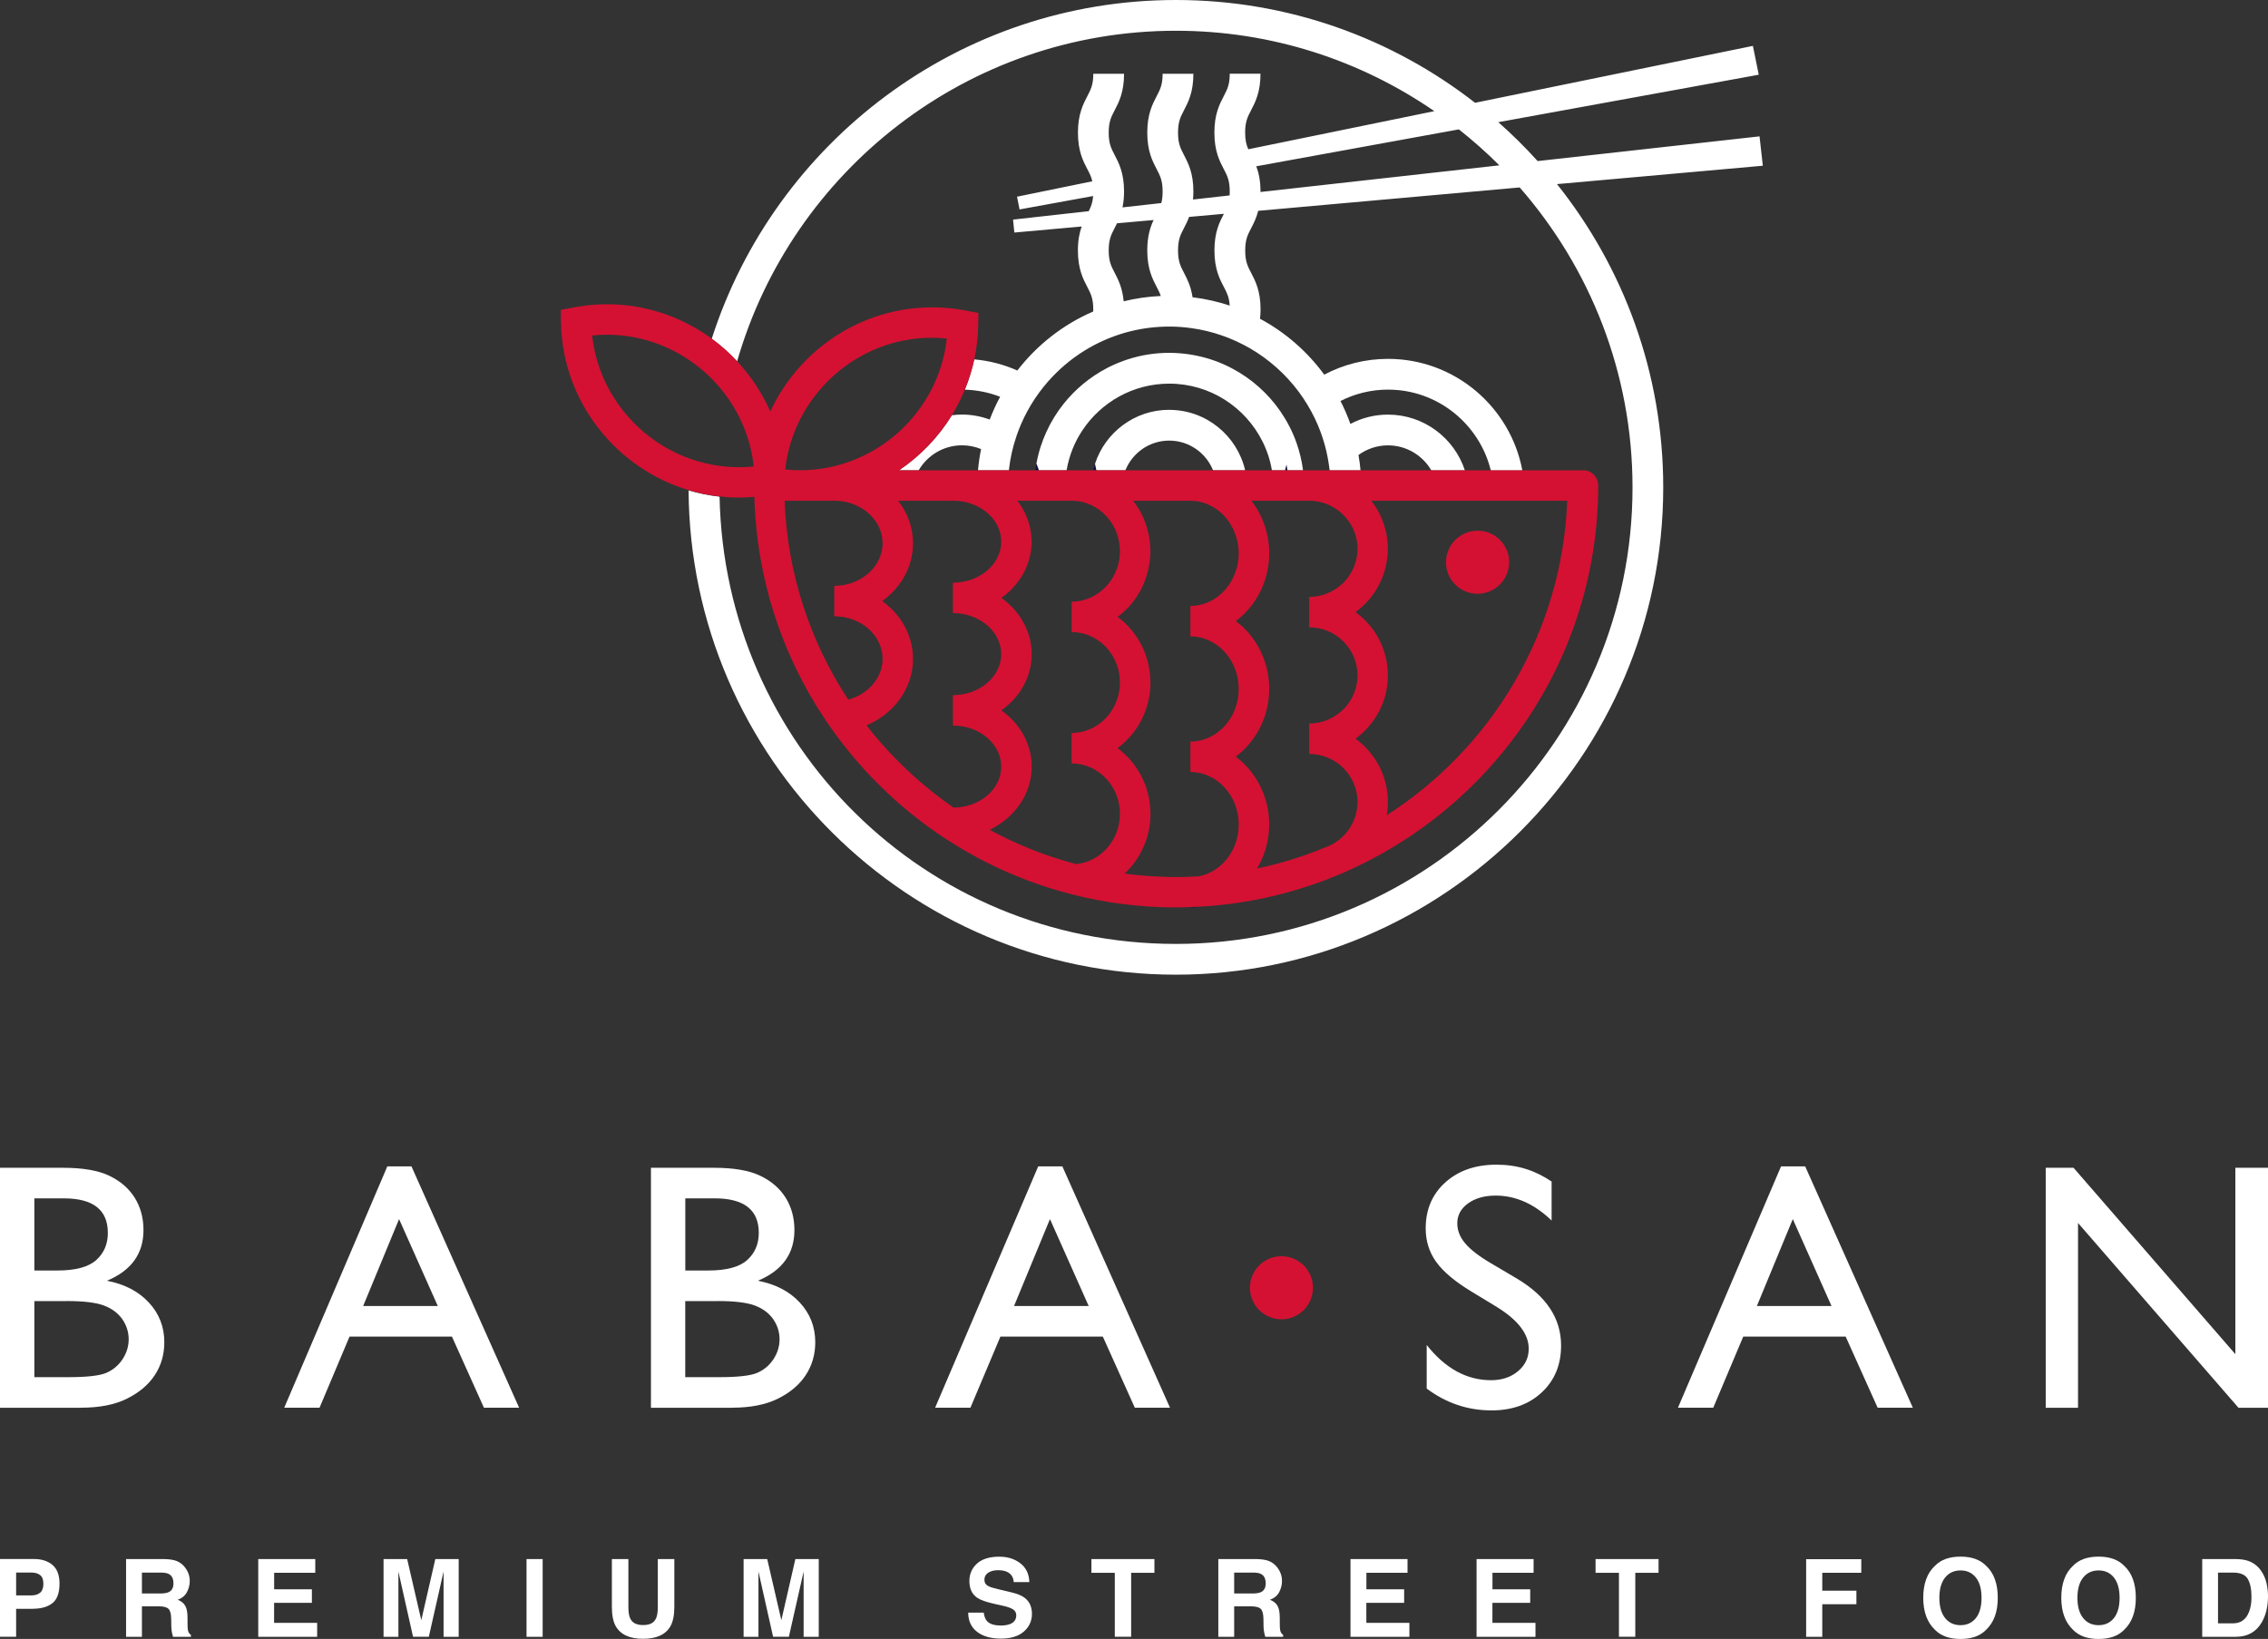 <?xml version="1.0" encoding="UTF-8"?>
<svg id="Layer_2" data-name="Layer 2" xmlns="http://www.w3.org/2000/svg" viewBox="0 0 409.25 295.8">
  <rect x="0" y="0" width="409.25" height="295.8" fill="#333333" stroke="none"/>
  <defs>
    <style>
      .cls-1 {
        fill: none;
      }

      .cls-1, .cls-2, .cls-3, .cls-4 {
        stroke-width: 0px;
      }

      .cls-2 {
        fill: #0f0f42;
      }

      .cls-3 {
        fill: #d41132;
      }

      .cls-4 {
        fill: #fff;
      }
    </style>
  </defs>
  <g id="Layer_1-2" data-name="Layer 1">
    <g>
      <g>
        <path class="cls-4" d="m5.89,290.36h-2.98v5.04H0v-14.03h6.11c1.41,0,2.53.36,3.37,1.08.84.72,1.26,1.84,1.26,3.36,0,1.66-.42,2.83-1.26,3.51s-2.03,1.03-3.59,1.03Zm1.37-2.92c.38-.34.57-.87.57-1.6s-.19-1.25-.58-1.56c-.38-.31-.92-.47-1.61-.47h-2.73v4.13h2.73c.69,0,1.23-.17,1.62-.51Z"/>
        <path class="cls-4" d="m28.64,289.91h-3.03v5.5h-2.86v-14.03h6.88c.98.02,1.74.14,2.27.36.53.22.98.55,1.35.98.3.36.55.75.72,1.18.18.43.27.92.27,1.48,0,.67-.17,1.32-.51,1.97-.34.64-.89,1.1-1.67,1.37.65.26,1.11.63,1.38,1.11.27.48.4,1.21.4,2.19v.94c0,.64.03,1.08.08,1.3.08.36.25.63.53.8v.35h-3.23c-.09-.31-.15-.56-.19-.75-.08-.39-.12-.8-.12-1.21l-.02-1.3c-.01-.89-.18-1.49-.49-1.79s-.9-.45-1.76-.45Zm1.78-2.55c.58-.27.88-.79.88-1.58,0-.85-.28-1.42-.85-1.71-.32-.17-.79-.25-1.43-.25h-3.41v3.77h3.32c.66,0,1.16-.08,1.48-.23Z"/>
        <path class="cls-4" d="m56.27,289.28h-6.81v3.61h7.77v2.52h-10.63v-14.03h10.29v2.48h-7.42v2.98h6.81v2.44Z"/>
        <path class="cls-4" d="m71.94,295.41h-2.73v-14.03h4.26l2.55,11.03,2.53-11.03h4.22v14.03h-2.73v-9.49c0-.27,0-.66,0-1.15,0-.49,0-.87,0-1.14l-2.66,11.77h-2.85l-2.64-11.77c0,.27,0,.65,0,1.14,0,.49,0,.87,0,1.15v9.49Z"/>
        <path class="cls-4" d="m95.01,281.38h2.91v14.03h-2.91v-14.03Z"/>
        <path class="cls-4" d="m118.7,290v-8.62h2.98v8.62c0,1.49-.23,2.65-.69,3.48-.86,1.52-2.51,2.29-4.94,2.29s-4.08-.76-4.95-2.29c-.46-.83-.69-1.99-.69-3.48v-8.62h2.98v8.62c0,.97.11,1.67.34,2.11.36.79,1.13,1.18,2.32,1.18s1.96-.39,2.31-1.18c.23-.44.34-1.15.34-2.11Z"/>
        <path class="cls-4" d="m136.91,295.41h-2.73v-14.03h4.26l2.55,11.03,2.53-11.03h4.22v14.03h-2.73v-9.49c0-.27,0-.66,0-1.15,0-.49,0-.87,0-1.14l-2.66,11.77h-2.85l-2.64-11.77c0,.27,0,.65,0,1.14,0,.49,0,.87,0,1.15v9.49Z"/>
        <path class="cls-4" d="m180.46,293.38c.69,0,1.25-.08,1.69-.23.82-.29,1.23-.83,1.23-1.63,0-.46-.2-.82-.61-1.08-.41-.25-1.04-.47-1.91-.66l-1.49-.33c-1.46-.33-2.47-.69-3.03-1.08-.95-.65-1.42-1.66-1.42-3.04,0-1.26.46-2.3,1.37-3.13.91-.83,2.26-1.25,4.03-1.25,1.48,0,2.74.39,3.78,1.18s1.59,1.92,1.64,3.41h-2.82c-.05-.84-.42-1.44-1.1-1.8-.46-.24-1.02-.35-1.7-.35-.76,0-1.36.15-1.81.46-.45.3-.68.73-.68,1.27,0,.5.22.88.67,1.12.28.17.89.36,1.83.58l2.42.58c1.06.25,1.86.59,2.4,1.02.84.66,1.26,1.61,1.26,2.86s-.49,2.35-1.47,3.19c-.98.85-2.37,1.27-4.15,1.27s-3.26-.42-4.31-1.25c-1.05-.83-1.57-1.98-1.57-3.44h2.8c.09.64.26,1.12.52,1.44.47.58,1.29.87,2.44.87Z"/>
        <path class="cls-4" d="m208.31,281.38v2.48h-4.2v11.54h-2.95v-11.54h-4.22v-2.48h11.36Z"/>
        <path class="cls-4" d="m225.73,289.91h-3.03v5.5h-2.86v-14.03h6.88c.98.02,1.74.14,2.27.36.53.22.98.55,1.35.98.3.36.55.75.72,1.18.18.43.27.92.27,1.48,0,.67-.17,1.32-.51,1.97-.34.64-.89,1.1-1.67,1.37.65.26,1.11.63,1.38,1.11.27.48.4,1.21.4,2.19v.94c0,.64.03,1.08.08,1.3.08.36.25.63.53.8v.35h-3.23c-.09-.31-.15-.56-.19-.75-.08-.39-.12-.8-.12-1.21l-.02-1.3c-.01-.89-.18-1.49-.49-1.79s-.9-.45-1.76-.45Zm1.78-2.55c.58-.27.88-.79.88-1.58,0-.85-.28-1.42-.85-1.71-.32-.17-.79-.25-1.43-.25h-3.41v3.77h3.32c.66,0,1.16-.08,1.48-.23Z"/>
        <path class="cls-4" d="m253.36,289.28h-6.81v3.61h7.77v2.52h-10.63v-14.03h10.29v2.48h-7.42v2.98h6.81v2.44Z"/>
        <path class="cls-4" d="m276.11,289.28h-6.81v3.61h7.77v2.52h-10.63v-14.03h10.29v2.48h-7.42v2.98h6.81v2.44Z"/>
        <path class="cls-4" d="m299.28,281.38v2.48h-4.2v11.54h-2.95v-11.54h-4.22v-2.48h11.36Z"/>
        <path class="cls-4" d="m335.85,283.86h-7.03v3.23h6.16v2.44h-6.16v5.88h-2.91v-14.01h9.95v2.47Z"/>
        <path class="cls-4" d="m353.77,295.8c-2,0-3.54-.55-4.6-1.64-1.42-1.34-2.13-3.27-2.13-5.79s.71-4.5,2.13-5.79c1.06-1.09,2.59-1.64,4.6-1.64s3.54.55,4.6,1.64c1.41,1.29,2.12,3.22,2.12,5.79s-.71,4.45-2.12,5.79c-1.06,1.09-2.59,1.64-4.6,1.64Zm2.77-3.77c.68-.86,1.02-2.08,1.02-3.66s-.34-2.79-1.02-3.65c-.68-.86-1.6-1.29-2.77-1.29s-2.09.43-2.78,1.28c-.69.86-1.04,2.07-1.04,3.66s.35,2.8,1.04,3.66c.69.86,1.62,1.28,2.78,1.28s2.08-.43,2.77-1.28Z"/>
        <path class="cls-4" d="m378.68,295.8c-2,0-3.54-.55-4.6-1.64-1.42-1.34-2.13-3.27-2.13-5.79s.71-4.5,2.13-5.79c1.06-1.09,2.59-1.64,4.6-1.64s3.54.55,4.6,1.64c1.41,1.29,2.12,3.22,2.12,5.79s-.71,4.45-2.12,5.79c-1.06,1.09-2.59,1.64-4.6,1.64Zm2.77-3.77c.68-.86,1.02-2.08,1.02-3.66s-.34-2.79-1.02-3.65c-.68-.86-1.6-1.29-2.77-1.29s-2.09.43-2.78,1.28c-.69.86-1.04,2.07-1.04,3.66s.35,2.8,1.04,3.66c.69.86,1.62,1.28,2.78,1.28s2.08-.43,2.77-1.28Z"/>
        <path class="cls-4" d="m403.42,295.41h-6.04v-14.03h6.04c.87.01,1.59.11,2.17.3.98.32,1.78.92,2.39,1.78.49.7.82,1.45,1,2.27s.27,1.59.27,2.32c0,1.87-.37,3.44-1.12,4.74-1.01,1.74-2.58,2.62-4.7,2.62Zm2.18-10.45c-.45-.76-1.34-1.14-2.67-1.14h-2.7v9.16h2.7c1.38,0,2.35-.68,2.89-2.05.3-.75.45-1.64.45-2.67,0-1.43-.22-2.53-.67-3.29Z"/>
      </g>
      <g>
        <g>
          <path class="cls-4" d="m14.66,254.07H0v-43.31h11.35c3.58,0,6.37.48,8.37,1.44,2,.96,3.53,2.28,4.59,3.97,1.05,1.68,1.58,3.63,1.58,5.84,0,4.26-2.2,7.31-6.6,9.14,3.16.6,5.68,1.9,7.55,3.91,1.87,2,2.81,4.4,2.81,7.19,0,2.21-.57,4.18-1.71,5.92-1.14,1.74-2.81,3.15-5.01,4.25s-4.96,1.64-8.26,1.64Zm-3.13-37.79h-5.33v13.02h4.12c3.31,0,5.66-.63,7.05-1.89,1.4-1.26,2.09-2.89,2.09-4.9,0-4.15-2.65-6.23-7.94-6.23Zm.47,18.54h-5.8v13.73h6.11c3.39,0,5.69-.26,6.9-.79,1.21-.53,2.18-1.35,2.91-2.46.73-1.12,1.1-2.31,1.1-3.6s-.39-2.53-1.16-3.63c-.78-1.09-1.88-1.91-3.3-2.45-1.43-.54-3.68-.81-6.76-.81Z"/>
          <path class="cls-4" d="m69.89,210.51h4.36l19.42,43.55h-6.35l-5.77-12.83h-18.48l-5.41,12.83h-6.37l18.6-43.55Zm9.11,25.2l-6.99-15.69-6.48,15.69h13.47Z"/>
          <path class="cls-4" d="m132.12,254.07h-14.66v-43.31h11.35c3.58,0,6.37.48,8.37,1.44,2,.96,3.53,2.28,4.59,3.97,1.05,1.68,1.58,3.63,1.58,5.84,0,4.26-2.2,7.31-6.6,9.14,3.16.6,5.68,1.9,7.55,3.91,1.87,2,2.81,4.4,2.81,7.19,0,2.21-.57,4.18-1.71,5.92-1.14,1.74-2.8,3.15-5.01,4.25s-4.96,1.64-8.26,1.64Zm-3.13-37.79h-5.33v13.02h4.12c3.31,0,5.66-.63,7.05-1.89,1.39-1.26,2.09-2.89,2.09-4.9,0-4.15-2.65-6.23-7.94-6.23Zm.46,18.54h-5.8v13.73h6.11c3.39,0,5.69-.26,6.9-.79,1.21-.53,2.18-1.35,2.91-2.46.73-1.12,1.1-2.31,1.1-3.6s-.39-2.53-1.16-3.63c-.77-1.09-1.88-1.91-3.3-2.45-1.43-.54-3.68-.81-6.76-.81Z"/>
          <path class="cls-4" d="m187.34,210.51h4.36l19.42,43.55h-6.35l-5.77-12.83h-18.48l-5.41,12.83h-6.37l18.6-43.55Zm9.11,25.2l-6.99-15.69-6.48,15.69h13.47Z"/>
          <path class="cls-4" d="m270.16,235.92l-4.71-2.86c-2.96-1.8-5.06-3.58-6.31-5.33s-1.88-3.76-1.88-6.03c0-3.41,1.18-6.18,3.55-8.31,2.37-2.13,5.44-3.19,9.22-3.19s6.93,1.01,9.95,3.04v7.04c-3.12-3-6.48-4.5-10.08-4.5-2.03,0-3.69.47-4.99,1.4-1.3.94-1.95,2.14-1.95,3.6,0,1.3.48,2.51,1.44,3.64.96,1.13,2.5,2.32,4.63,3.57l4.74,2.8c5.28,3.16,7.92,7.17,7.92,12.05,0,3.47-1.16,6.29-3.49,8.46-2.32,2.17-5.35,3.25-9.07,3.25-4.28,0-8.17-1.31-11.69-3.94v-7.87c3.35,4.24,7.22,6.36,11.62,6.36,1.94,0,3.56-.54,4.85-1.62,1.29-1.08,1.94-2.43,1.94-4.06,0-2.64-1.9-5.14-5.7-7.5Z"/>
          <path class="cls-4" d="m321.38,210.51h4.36l19.42,43.55h-6.35l-5.77-12.83h-18.48l-5.41,12.83h-6.37l18.6-43.55Zm9.11,25.2l-6.99-15.69-6.48,15.69h13.47Z"/>
          <path class="cls-4" d="m403.36,210.76h5.89v43.31h-5.33l-28.95-33.35v33.35h-5.83v-43.31h5.02l29.2,33.64v-33.64Z"/>
        </g>
        <path class="cls-3" d="m231.23,226.72c-3.14,0-5.69,2.55-5.69,5.69s2.55,5.7,5.69,5.7,5.69-2.55,5.69-5.7-2.55-5.69-5.69-5.69Z"/>
      </g>
      <g>
        <path class="cls-1" d="m171.96,84.86c.09,0,.19.01.28.01h4.22c.12-1.3.3-2.58.56-3.84-1.06-.44-2.22-.68-3.44-.68-3.34,0-6.26,1.82-7.83,4.52h6.2Z"/>
        <path class="cls-2" d="m187.47,84.88c-.13-.41-.28-.81-.45-1.21-.07.4-.14.8-.19,1.21h.64Z"/>
        <path class="cls-2" d="m232.31,84.88c-.05-.35-.09-.69-.16-1.03-.1.34-.18.69-.27,1.03h.42Z"/>
        <path class="cls-2" d="m197.59,83.71c-.12.38-.23.77-.32,1.17h.56c-.07-.39-.16-.78-.25-1.17Z"/>
        <g>
          <path class="cls-4" d="m229.5,84.88h2.38c.08-.35.16-.7.27-1.03.07.34.11.69.16,1.03h2.82c-.23-1.75-.64-3.43-1.21-5.04-.72-2.01-1.7-3.89-2.89-5.62-2.25-3.25-5.26-5.92-8.77-7.76-.98-.52-2-.97-3.06-1.35-1.96-.7-4.04-1.16-6.19-1.34-.67-.06-1.34-.09-2.02-.09-1.28,0-2.53.1-3.76.29-2.54.39-4.95,1.19-7.17,2.3-.12.06-.23.12-.35.18-3.03,1.59-5.68,3.79-7.8,6.45-1.22,1.53-2.25,3.21-3.08,5.01-.83,1.81-1.45,3.74-1.81,5.76.17.39.31.8.45,1.21h4.99c.45-2.62,1.42-5.06,2.84-7.19,3.37-5.09,9.14-8.45,15.69-8.45,7.35,0,13.72,4.25,16.81,10.41.82,1.63,1.4,3.38,1.71,5.23Z"/>
          <path class="cls-4" d="m210.98,73.96c-6.25,0-11.56,4.1-13.39,9.75.09.39.17.77.25,1.17h5.23c1.26-3.14,4.33-5.36,7.91-5.36s6.65,2.23,7.91,5.36h5.79c-1.44-6.24-7.03-10.91-13.71-10.91Z"/>
          <path class="cls-4" d="m318.09,29.88l-.59-5.27-40.04,4.46c-2.23-2.47-4.6-4.82-7.1-7.02l45.82-8.35,1.18-.22-1.06-5.2-50.13,10.27C251.25,6.93,232.52,0,212.19,0c-39.15,0-72.4,25.72-83.76,61.14,1.65,1.21,3.19,2.58,4.58,4.08,9.89-34.41,41.63-59.67,79.18-59.67,17.3,0,33.36,5.37,46.63,14.51l-33.57,6.88c-.35-.79-.57-1.62-.57-3.01,0-1.98.45-2.84,1.07-4.03.76-1.45,1.7-3.26,1.7-6.6h-5.55c0,1.98-.45,2.84-1.07,4.03-.76,1.45-1.7,3.26-1.7,6.6s.94,5.15,1.7,6.6c.62,1.19,1.07,2.05,1.07,4.03,0,.25,0,.49-.02.71l-6.61.74c.04-.45.07-.92.07-1.44,0-3.34-.94-5.15-1.7-6.6-.62-1.19-1.07-2.05-1.07-4.03s.45-2.84,1.07-4.03c.76-1.45,1.7-3.26,1.7-6.6h-5.55c0,1.98-.45,2.84-1.07,4.03-.76,1.45-1.7,3.26-1.7,6.6s.94,5.15,1.7,6.6c.62,1.19,1.07,2.05,1.07,4.03,0,.87-.09,1.52-.24,2.08l-7,.78c.17-.82.28-1.75.28-2.86,0-3.34-.94-5.15-1.7-6.6-.62-1.19-1.07-2.05-1.07-4.03s.45-2.84,1.07-4.03c.76-1.45,1.7-3.26,1.7-6.6h-5.55c0,1.98-.45,2.84-1.07,4.03-.76,1.45-1.7,3.26-1.7,6.6s.94,5.15,1.7,6.6c.39.74.71,1.35.89,2.18l-13.58,2.78.45,2.3,13.28-2.42c-.09,1.19-.39,1.93-.79,2.73l-13.43,1.5-.23.03.23,2.33,12.15-1.09c-.39,1.11-.68,2.47-.68,4.32,0,3.34.94,5.15,1.7,6.6.62,1.19,1.07,2.06,1.07,4.03,0,.14,0,.26-.01.39-5.42,2.34-10.12,6.03-13.69,10.65-2.41-1.07-5.03-1.77-7.78-2.01-.4,1.89-.98,3.72-1.7,5.47,2.24.06,4.39.51,6.38,1.28-.72,1.32-1.34,2.7-1.88,4.11-1.56-.57-3.24-.9-5-.9-.62,0-1.24.05-1.84.13-2.43,3.96-5.7,7.35-9.54,9.94h3.55c1.57-2.7,4.49-4.52,7.83-4.52,1.22,0,2.38.24,3.44.68-.26,1.26-.44,2.54-.56,3.84h5.57c.23-2.16.71-4.24,1.39-6.23.51-1.5,1.14-2.94,1.88-4.32.88-1.65,1.92-3.2,3.09-4.64,1.81-2.22,3.94-4.18,6.32-5.79,2.25-1.52,4.73-2.73,7.36-3.58,2.25-.72,4.62-1.18,7.07-1.33.6-.04,1.21-.06,1.83-.06,1.35,0,2.67.1,3.97.28,1.91.26,3.77.71,5.54,1.33,1.77.61,3.45,1.39,5.05,2.31,3.45,2,6.46,4.69,8.83,7.88,1.12,1.51,2.1,3.14,2.92,4.85.72,1.51,1.31,3.09,1.76,4.73.35,1.27.61,2.57.79,3.9.03.23.06.45.09.68h5.57c-.08-.94-.21-1.87-.37-2.78,1.5-1.09,3.33-1.74,5.32-1.74,3.34,0,6.26,1.82,7.83,4.52h6.05c-1.91-5.84-7.41-10.07-13.88-10.07-2.45,0-4.76.61-6.78,1.68-.51-1.43-1.11-2.81-1.79-4.14,2.58-1.3,5.49-2.05,8.57-2.05,8.98,0,16.51,6.23,18.56,14.59h5.69c-2.14-11.45-12.19-20.14-24.25-20.14-4.15,0-8.06,1.03-11.5,2.85-3.05-4.17-7.01-7.63-11.59-10.09.06-.52.1-1.07.1-1.68,0-3.34-.94-5.15-1.7-6.6-.62-1.19-1.07-2.05-1.07-4.03s.45-2.84,1.07-4.03c.44-.84.94-1.82,1.28-3.14l47.18-4.22c12.66,14.49,20.36,33.43,20.36,54.14,0,45.43-36.96,82.39-82.39,82.39s-81.45-36.06-82.35-80.72c-1.92-.21-3.78-.59-5.59-1.13.29,48.24,39.62,87.4,87.93,87.4s87.94-39.45,87.94-87.94c0-20.68-7.18-39.71-19.17-54.74l35.93-3.21,1.19-.11Zm-91.39.13l36.55-6.66c2.56,2.03,5,4.19,7.3,6.49l-43.1,4.81s0-.06,0-.09c0-1.97-.33-3.41-.76-4.55Zm-23.94,24.36c-.23-2.44-.99-3.93-1.63-5.15-.62-1.19-1.07-2.05-1.07-4.03s.45-2.84,1.07-4.03c.14-.27.29-.56.43-.86l6.6-.59c-.6,1.29-1.14,2.94-1.14,5.48,0,3.34.94,5.15,1.7,6.6.29.57.55,1.06.74,1.63-2.3.1-4.54.43-6.7.96Zm18.08-2.58c.55,1.05.96,1.84,1.05,3.36-2.15-.71-4.39-1.22-6.7-1.5-.3-2.02-.98-3.32-1.55-4.42-.62-1.19-1.07-2.05-1.07-4.03s.45-2.84,1.07-4.03c.31-.59.64-1.24.93-2.02l6.27-.56s0,0,0,.01c-.76,1.45-1.7,3.26-1.7,6.6s.94,5.15,1.7,6.6Z"/>
        </g>
        <path class="cls-2" d="m236.56,84.88h-.32c.11,0,.21.01.31.02,0,0,0-.01,0-.02Z"/>
        <path class="cls-2" d="m214.82,163.78c.63,0,1.25-.06,1.85-.14-.62.04-1.23.05-1.85.08v.07Z"/>
        <path class="cls-2" d="m193.39,161.48c.06,0,.11,0,.17,0-.06-.01-.11-.03-.17-.04v.05Z"/>
        <path class="cls-2" d="m171.96,84.86h0s.28.01.28.01c-.09,0-.19-.01-.28-.01Z"/>
        <g>
          <path class="cls-3" d="m285.61,84.88h-49.05s0,.01,0,.02c-.1,0-.21-.02-.31-.02h-74.03c3.84-2.59,7.1-5.99,9.54-9.94.9-1.47,1.69-3.01,2.35-4.62.72-1.75,1.29-3.58,1.7-5.47.42-1.96.66-3.98.7-6.05l.04-2.31-2.27-.44c-2.02-.39-4.06-.58-6.08-.58-12.87,0-24.1,7.74-29.2,18.81-1.47-3.35-3.5-6.41-5.96-9.06-1.39-1.5-2.93-2.87-4.58-4.08-5.33-3.91-11.88-6.23-18.92-6.23-2.02,0-4.07.2-6.08.58l-2.27.44.04,2.31c.25,14.26,9.98,26.33,23.06,30.23,1.8.54,3.67.92,5.59,1.13,1.15.13,2.31.2,3.49.2.91,0,1.83-.05,2.75-.13.92,34.6,25.01,63.52,57.31,71.75.06.01.11.03.17.04,5.97,1.51,12.21,2.31,18.63,2.31.88,0,1.75-.04,2.63-.07.62-.02,1.24-.04,1.85-.08,8.65-.5,16.91-2.47,24.55-5.63h0c.4-.14.79-.32,1.17-.5,27.01-11.71,45.96-38.62,45.96-69.89,0-1.52-1.23-2.74-2.74-2.74Zm-152.27-.56c-1.16,0-2.31-.08-3.43-.23-1.9-.25-3.74-.7-5.49-1.33-9.41-3.39-16.45-11.95-17.57-22.21.89-.09,1.78-.14,2.67-.14,6.57,0,12.63,2.44,17.3,6.45,1.73,1.48,3.26,3.18,4.57,5.05,2.49,3.57,4.13,7.76,4.62,12.28-.89.09-1.79.14-2.67.14Zm34.84-23.36c.89,0,1.78.05,2.67.14-.15,1.33-.39,2.63-.73,3.89-.59,2.22-1.46,4.34-2.58,6.3-2.68,4.72-6.76,8.55-11.65,10.92-2.03.98-4.19,1.72-6.45,2.17-1.65.32-3.34.49-5.08.49-.89,0-1.78-.05-2.67-.14,1.45-13.31,12.87-23.78,26.49-23.78Zm-26.6,29.41h9.15c1.38.03,2.68.33,3.83.87,2.79,1.28,4.7,3.85,4.7,6.81,0,1.1-.27,2.14-.74,3.09-.82,1.64-2.28,2.98-4.1,3.78-1.17.52-2.48.81-3.88.81v5.49c4.81,0,8.72,3.45,8.72,7.69,0,3.46-2.62,6.4-6.2,7.36-6.82-10.4-10.98-22.68-11.48-35.89Zm14.79,40.54c4.93-2.07,8.38-6.66,8.38-12,0-2.88-1.01-5.53-2.7-7.7-.81-1.03-1.77-1.95-2.86-2.73,1.34-.96,2.49-2.13,3.39-3.46.87-1.28,1.51-2.71,1.86-4.24.2-.88.31-1.79.31-2.73,0-2.87-1-5.51-2.69-7.68h10.2c1.54.04,2.98.43,4.22,1.07,1.78.92,3.14,2.36,3.78,4.07.27.71.41,1.47.41,2.25,0,1.52-.54,2.94-1.48,4.12-.47.6-1.05,1.14-1.7,1.59-1.51,1.06-3.44,1.69-5.54,1.69v5.49c2.79,0,5.28,1.12,6.87,2.86,1.15,1.26,1.85,2.83,1.85,4.54,0,4.08-3.91,7.41-8.72,7.41v5.49c4.81,0,8.72,3.32,8.72,7.41s-3.85,7.35-8.6,7.4c-5.96-4.13-11.27-9.13-15.71-14.85Zm37.79,25.04c-5.48-1.45-10.71-3.54-15.58-6.19,4.51-2.16,7.59-6.46,7.59-11.4,0-4.12-2.15-7.79-5.48-10.15,3.33-2.36,5.48-6.03,5.48-10.15,0-2.33-.7-4.52-1.9-6.41-.92-1.45-2.14-2.72-3.58-3.74.43-.31.85-.63,1.24-.98.24-.21.46-.44.68-.67,1.22-1.26,2.17-2.72,2.78-4.34.49-1.31.77-2.71.77-4.16,0-.3-.03-.59-.05-.88-.18-2.41-1.09-4.64-2.54-6.51h9.8c1.41,0,2.74.36,3.92.98.29.15.56.31.83.5,2.25,1.53,3.78,4.12,3.94,7.09.01.18.03.36.03.54,0,1.62-.41,3.15-1.13,4.47-.45.83-1.03,1.58-1.69,2.22-.72.69-1.55,1.27-2.46,1.68-1.05.47-2.21.74-3.43.74v5.49c4.26,0,7.81,3.21,8.56,7.43.1.54.15,1.1.15,1.67,0,5.02-3.91,9.11-8.72,9.11v5.49c4.81,0,8.72,4.09,8.72,9.11,0,4.75-3.5,8.66-7.95,9.07Zm21.94,2.23c-1.3.07-2.6.11-3.91.11-3.14,0-6.23-.23-9.26-.62,2.86-2.67,4.67-6.51,4.67-10.79,0-4.88-2.35-9.2-5.95-11.85,3.59-2.65,5.95-6.97,5.95-11.85,0-.22-.02-.43-.03-.65-.09-2.07-.6-4.03-1.44-5.79-1.04-2.16-2.58-4.02-4.47-5.41.23-.17.46-.34.67-.52.78-.65,1.49-1.39,2.12-2.19.6-.76,1.11-1.58,1.55-2.45.7-1.39,1.18-2.91,1.42-4.52.1-.71.17-1.43.17-2.17,0-.22-.02-.44-.03-.66-.05-1.1-.21-2.17-.49-3.2-.52-1.94-1.41-3.72-2.6-5.24h10.34c1.44,0,2.79.39,3.98,1.06.83.46,1.58,1.06,2.22,1.78.69.76,1.25,1.65,1.67,2.62.53,1.23.84,2.59.84,4.03,0,.84-.11,1.64-.3,2.42-.58,2.38-1.98,4.39-3.85,5.65-1.33.9-2.89,1.42-4.57,1.42v5.49c1.52,0,2.95.43,4.2,1.18,1.7,1.02,3.05,2.64,3.82,4.6.45,1.14.7,2.4.7,3.72,0,5.23-3.91,9.49-8.72,9.49v5.49c4.81,0,8.72,4.26,8.72,9.49,0,4.76-3.23,8.7-7.43,9.38Zm23.2-5.31h0c-3.99,1.67-8.16,2.97-12.47,3.88,1.38-2.31,2.19-5.03,2.19-7.95,0-5.05-2.39-9.52-6.04-12.24,3.65-2.71,6.04-7.18,6.04-12.24,0-2.14-.43-4.17-1.2-6.01-.73-1.75-1.77-3.33-3.04-4.65-.55-.58-1.16-1.1-1.79-1.57,2.22-1.65,3.97-3.95,5-6.64.48-1.25.81-2.58.95-3.97.06-.53.09-1.07.09-1.62,0,0,0,0,0,0,0-1.6-.24-3.14-.69-4.58-.55-1.81-1.42-3.47-2.54-4.91h10.44c.85,0,1.66.13,2.44.35.43.12.84.28,1.23.47.73.34,1.41.77,2.01,1.29,1.15.99,2.04,2.27,2.55,3.73.04.11.08.21.11.32.24.8.38,1.64.38,2.52,0,.28-.02.56-.04.83-.09.96-.35,1.88-.73,2.72-.65,1.44-1.68,2.67-2.97,3.56-.36.25-.74.47-1.14.67-1.16.57-2.46.9-3.84.9v5.49c4.81,0,8.72,3.89,8.72,8.68s-3.91,8.68-8.72,8.68v5.49c4.81,0,8.72,3.89,8.72,8.68,0,3.6-2.27,6.87-5.66,8.13Zm10.93-5.73c.14-.79.21-1.59.21-2.4,0-4.69-2.31-8.84-5.84-11.42,3.53-2.58,5.84-6.73,5.84-11.42,0-2.94-.9-5.66-2.44-7.93-.92-1.35-2.08-2.53-3.4-3.5.9-.66,1.72-1.41,2.44-2.25,1.06-1.25,1.91-2.68,2.49-4.24.33-.88.57-1.79.72-2.74.11-.72.19-1.44.19-2.19,0-.19-.02-.38-.03-.58-.12-3.05-1.21-5.84-2.97-8.1h35.36c-.91,23.83-13.69,44.66-32.57,56.77Z"/>
          <path class="cls-3" d="m268.35,96.05c-.55-.17-1.13-.27-1.73-.27-1.54,0-2.93.62-3.96,1.61-.44.42-.8.91-1.09,1.46-.41.79-.65,1.68-.65,2.63,0,1.19.37,2.29.99,3.2,1.03,1.5,2.75,2.49,4.71,2.49.35,0,.69-.04,1.03-.1,2.65-.49,4.67-2.81,4.67-5.6,0-.2-.01-.41-.03-.61-.24-2.27-1.82-4.14-3.93-4.82Z"/>
        </g>
      </g>
    </g>
  </g>
</svg>